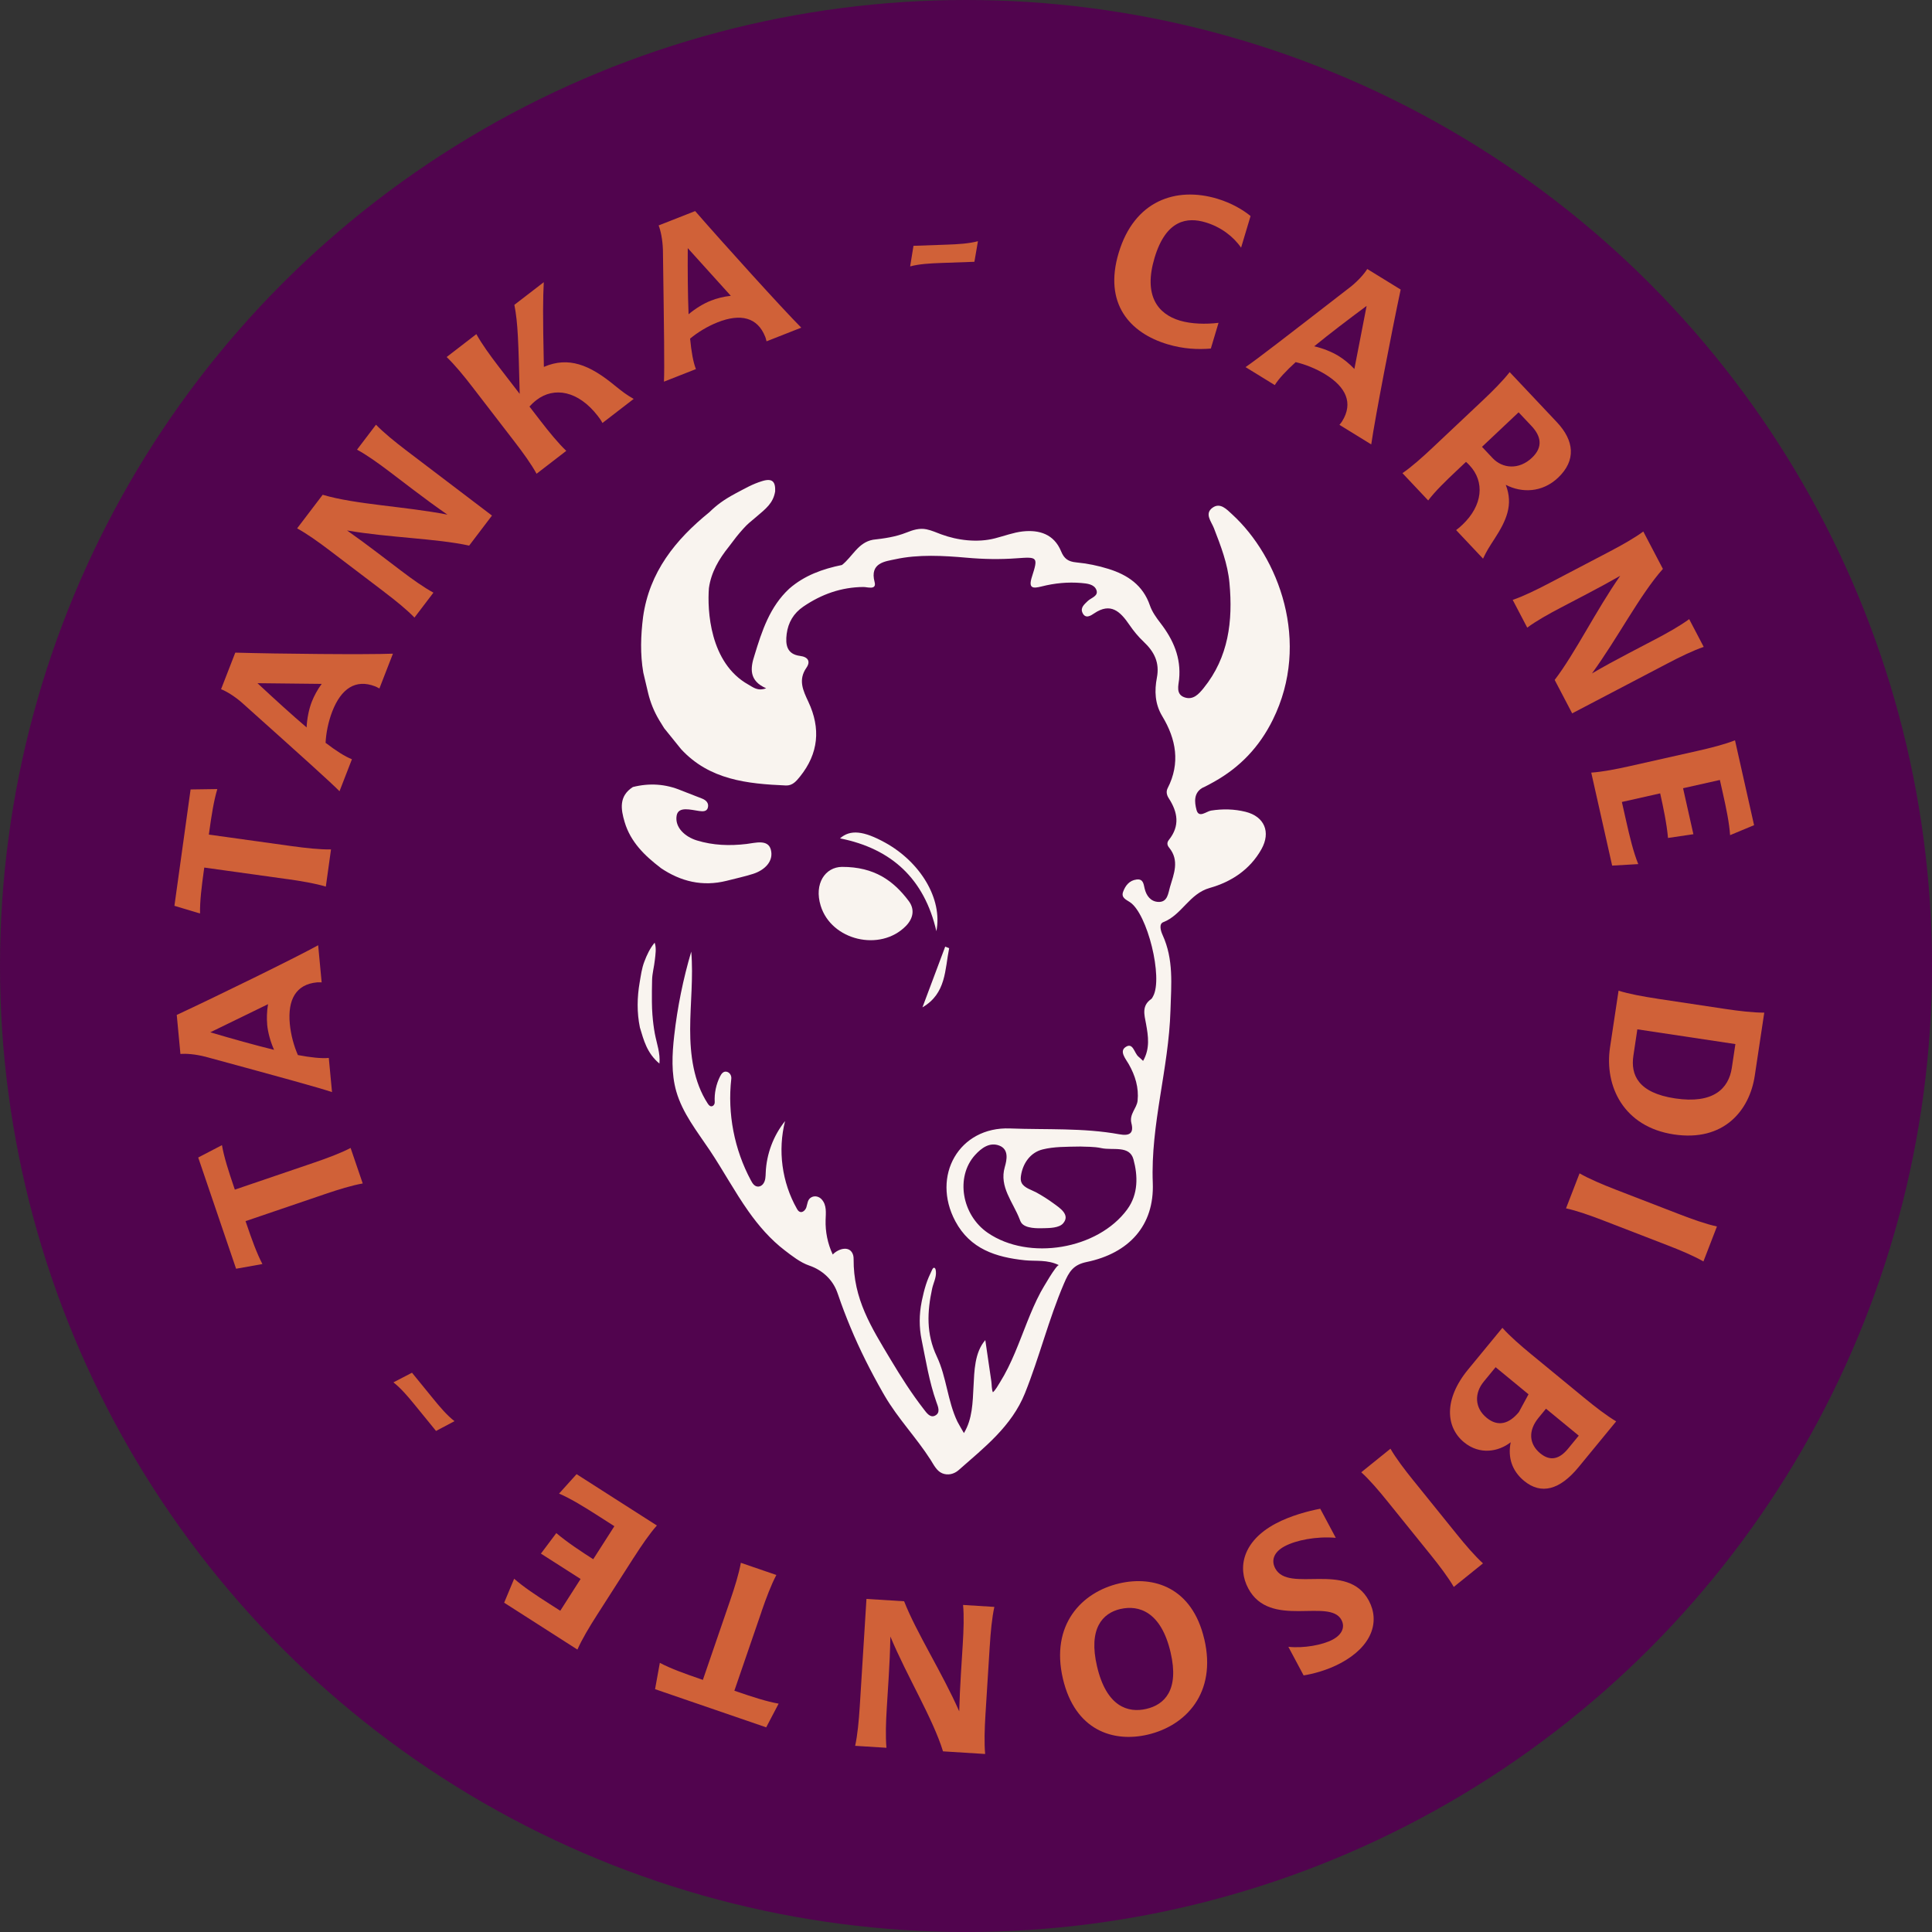 <svg width="146" height="146" viewBox="0 0 146 146" fill="none" xmlns="http://www.w3.org/2000/svg">
<rect x="0" y="0" width="146" height="146" fill="#333333" stroke="none"/>
<circle cx="73" cy="73" r="73" fill="#51044E"/>
<path d="M49.926 65.585C48.719 64.664 47.654 63.633 47.204 62.125C46.908 61.133 46.765 60.157 47.825 59.475C49.077 59.16 50.298 59.237 51.491 59.739C52.01 59.94 52.528 60.141 53.047 60.345C53.361 60.467 53.581 60.689 53.494 61.03C53.412 61.347 53.099 61.321 52.835 61.286C52.203 61.202 51.253 60.906 51.132 61.644C50.986 62.53 51.766 63.236 52.66 63.511C53.882 63.886 55.139 63.931 56.419 63.778C57.067 63.701 58.038 63.4 58.252 64.209C58.482 65.079 57.792 65.754 56.913 66.037C56.252 66.248 55.567 66.391 54.893 66.566C53.086 67.013 51.444 66.619 49.926 65.59V65.585Z" fill="#F9F4EF"/>
<path d="M63.626 65.51C66.088 65.503 67.532 66.569 68.672 68.089C69.13 68.698 69.035 69.388 68.453 69.981C66.519 71.946 62.824 71.073 62.018 68.446C61.502 66.767 62.369 65.524 63.626 65.51Z" fill="#F9F4EF"/>
<path d="M70.762 70.369C69.852 66.42 67.382 64.132 63.48 63.355C64.25 62.67 65.266 62.783 66.877 63.67C69.535 65.132 71.246 67.912 70.762 70.372V70.369Z" fill="#F9F4EF"/>
<path d="M49.309 76.738C49.344 77.201 49.402 77.659 49.486 78.114C49.629 78.87 49.91 79.59 49.833 80.375C48.881 79.579 48.645 78.598 48.357 77.648C48.122 76.508 48.143 75.368 48.341 74.228C48.434 73.697 48.495 73.191 48.688 72.681C48.883 72.16 49.114 71.668 49.471 71.237C49.616 71.636 49.532 72.139 49.486 72.549C49.434 73.051 49.288 73.559 49.278 74.059C49.264 74.609 49.259 75.159 49.264 75.709C49.267 76.053 49.28 76.394 49.307 76.738H49.309Z" fill="#F9F4EF"/>
<path d="M69.71 76.122C70.284 74.593 70.858 73.064 71.429 71.536C71.529 71.575 71.627 71.615 71.728 71.655C71.397 73.279 71.513 75.077 69.707 76.125L69.71 76.122Z" fill="#F9F4EF"/>
<path d="M90.935 59.509C91.21 59.374 91.48 59.229 91.747 59.078C93.712 57.978 95.174 56.441 96.185 54.394C99.089 48.522 96.626 42.084 93.111 38.868C92.699 38.49 92.212 37.95 91.633 38.366C91.001 38.815 91.54 39.413 91.731 39.902C92.254 41.251 92.778 42.6 92.91 44.057C93.175 46.927 92.847 49.662 90.956 52C90.596 52.444 90.173 52.921 89.522 52.701C88.837 52.471 89.059 51.791 89.104 51.342C89.266 49.696 88.665 48.347 87.7 47.091C87.382 46.679 87.062 46.232 86.896 45.748C86.372 44.219 85.206 43.441 83.775 42.994C82.987 42.746 82.159 42.579 81.336 42.5C80.731 42.441 80.418 42.23 80.186 41.661C79.654 40.37 78.546 40.019 77.273 40.161C76.591 40.238 75.93 40.492 75.189 40.682C73.883 41.021 72.367 40.841 71.116 40.376C70.754 40.241 70.397 40.08 70.016 40C69.479 39.889 68.992 40.05 68.498 40.246C67.662 40.577 66.829 40.69 65.969 40.788C64.84 40.997 64.419 42.074 63.628 42.695C62.168 42.994 60.796 43.481 59.648 44.481C58.175 45.845 57.579 47.673 57.019 49.514C56.685 50.519 56.609 51.453 57.897 52.013C57.257 52.251 56.916 51.937 56.556 51.736C53.623 50.101 53.445 46.086 53.572 44.446C53.739 43.245 54.331 42.248 55.072 41.323C55.553 40.68 55.752 40.421 56.172 39.953C56.537 39.55 56.635 39.5 57.127 39.08C57.886 38.434 58.431 38.027 58.579 37.128C58.606 36.403 58.376 36.112 57.579 36.361C56.844 36.591 56.371 36.874 55.545 37.31C54.699 37.77 54.186 38.141 53.601 38.712C51.041 40.786 49.071 43.23 48.597 46.623C48.42 48.025 48.372 49.427 48.613 50.826C48.735 51.336 48.854 51.847 48.975 52.357C49.147 53.087 49.433 53.785 49.819 54.428C49.92 54.597 50.041 54.791 50.192 55.031L51.467 56.61C53.615 58.94 56.471 59.231 59.386 59.358C59.888 59.38 60.177 59.03 60.452 58.689C61.862 56.941 62.031 55.044 61.089 53.037C60.693 52.188 60.296 51.386 60.944 50.456C61.264 49.995 61.076 49.644 60.46 49.567C59.452 49.44 59.346 48.707 59.449 47.906C59.56 47.044 59.97 46.343 60.708 45.84C62.081 44.904 63.575 44.37 65.255 44.359C65.556 44.359 66.26 44.61 66.093 43.983C65.705 42.521 66.916 42.425 67.635 42.267C69.405 41.878 71.296 41.992 73.042 42.145C74.322 42.259 75.56 42.283 76.821 42.19C78.416 42.074 78.464 42.082 77.982 43.589C77.697 44.478 78.054 44.483 78.715 44.317C79.699 44.068 80.701 43.97 81.712 44.057C82.14 44.094 82.682 44.142 82.852 44.578C83.034 45.047 82.46 45.166 82.198 45.42C81.942 45.671 81.627 45.919 81.802 46.306C82.029 46.808 82.458 46.507 82.688 46.351C83.933 45.51 84.653 46.2 85.351 47.223C85.663 47.681 86.018 48.112 86.422 48.493C87.248 49.271 87.639 50.088 87.425 51.212C87.237 52.199 87.266 53.188 87.835 54.129C88.877 55.854 89.21 57.671 88.237 59.567C88.102 59.832 88.179 60.102 88.319 60.319C89.004 61.371 89.178 62.413 88.335 63.466C88.173 63.667 88.189 63.86 88.348 64.053C89.147 65.024 88.708 66.042 88.417 67.026C88.279 67.489 88.245 68.184 87.541 68.158C86.962 68.137 86.623 67.692 86.496 67.132C86.417 66.783 86.385 66.399 85.883 66.465C85.338 66.537 85.042 66.928 84.872 67.394C84.716 67.827 85.073 67.973 85.38 68.171C86.713 69.036 87.903 73.9 87.139 75.286C87.097 75.363 87.057 75.453 86.991 75.5C86.261 76.013 86.478 76.685 86.608 77.389C86.774 78.301 86.914 79.24 86.383 80.171C86.216 80.015 86.126 79.925 86.028 79.846C85.706 79.573 85.624 78.727 85.044 79.135C84.579 79.46 85.071 80.018 85.298 80.417C85.79 81.279 86.068 82.197 85.967 83.179C85.907 83.755 85.325 84.194 85.499 84.877C85.703 85.673 85.33 85.853 84.576 85.715C81.849 85.22 79.077 85.382 76.327 85.276C72.481 85.128 70.36 88.857 72.195 92.29C73.319 94.393 75.263 95.007 77.443 95.237C78.271 95.324 79.151 95.171 80.027 95.61C79.85 95.52 78.744 97.456 78.636 97.657C78.244 98.39 77.922 99.157 77.615 99.926C77.001 101.466 76.451 103.045 75.57 104.457C75.414 104.708 75.25 105.015 75.033 105.216C74.933 104.994 74.951 104.64 74.914 104.386C74.763 103.346 74.613 102.307 74.459 101.27C73.647 102.201 73.629 103.611 73.568 104.777C73.504 105.986 73.489 107.229 72.843 108.297C72.838 108.305 72.386 107.504 72.351 107.433C71.6 105.864 71.537 104.079 70.793 102.505C69.984 100.791 70.066 99.13 70.439 97.39C70.529 96.964 70.767 96.541 70.727 96.094C70.719 96.02 70.709 95.885 70.648 95.832C70.55 95.747 70.479 95.874 70.439 95.954C70.262 96.321 70.098 96.686 69.974 97.078C69.852 97.459 69.757 97.85 69.675 98.241C69.664 98.286 69.656 98.331 69.648 98.376C69.46 99.321 69.45 100.289 69.643 101.233C69.968 102.815 70.217 104.417 70.762 105.951C70.886 106.298 71.103 106.771 70.645 106.986C70.28 107.157 70.011 106.755 69.807 106.491C68.886 105.306 68.08 104.036 67.31 102.751C65.834 100.283 64.485 98.175 64.507 95.147C64.507 95.049 64.501 94.951 64.475 94.859C64.258 94.089 63.364 94.343 62.93 94.803C62.549 93.991 62.364 93.087 62.391 92.19C62.406 91.653 62.488 91.076 62.097 90.64C61.904 90.423 61.589 90.338 61.33 90.471C61.015 90.629 61.028 90.96 60.936 91.235C60.864 91.449 60.648 91.663 60.439 91.576C60.335 91.534 60.272 91.433 60.216 91.335C59.09 89.352 58.764 86.929 59.328 84.718C58.444 85.818 57.923 87.207 57.865 88.617C57.852 88.913 57.857 89.225 57.664 89.474C57.582 89.577 57.466 89.653 57.333 89.667C57.04 89.696 56.873 89.444 56.752 89.214C55.493 86.879 54.964 84.157 55.263 81.52C55.289 81.282 55.149 81.044 54.916 80.991C54.665 80.936 54.519 81.142 54.421 81.332C54.117 81.93 53.974 82.613 54.011 83.282C54.019 83.414 53.948 83.549 53.824 83.591C53.668 83.644 53.559 83.512 53.482 83.393C52.416 81.756 52.152 79.724 52.155 77.77C52.16 75.818 52.403 73.861 52.237 71.914C51.623 73.987 51.192 76.117 50.949 78.267C50.79 79.674 50.718 81.121 51.107 82.48C51.578 84.123 52.678 85.498 53.63 86.918C54.641 88.431 55.503 90.042 56.553 91.529C57.333 92.634 58.233 93.674 59.312 94.496C59.833 94.893 60.478 95.409 61.158 95.639C62.121 95.967 62.906 96.676 63.258 97.628C63.287 97.707 63.316 97.787 63.343 97.863C63.62 98.683 63.93 99.485 64.26 100.283C64.967 101.987 65.8 103.634 66.712 105.235C66.757 105.317 66.805 105.396 66.853 105.478C67.863 107.21 69.246 108.633 70.323 110.316C70.561 110.688 70.775 111.154 71.198 111.334C71.629 111.516 72.103 111.397 72.447 111.093C74.375 109.39 76.451 107.787 77.456 105.282C78.548 102.563 79.244 99.704 80.403 96.998C80.791 96.088 81.109 95.578 82.116 95.369C85.306 94.708 87.242 92.624 87.115 89.389C86.943 84.972 88.321 80.761 88.451 76.379C88.512 74.376 88.702 72.509 87.856 70.655C87.713 70.34 87.565 69.822 87.906 69.689C89.316 69.142 89.866 67.537 91.424 67.1C93.032 66.648 94.458 65.725 95.325 64.175C96.05 62.881 95.555 61.702 94.124 61.347C93.267 61.136 92.403 61.117 91.519 61.255C91.167 61.31 90.593 61.858 90.421 61.207C90.268 60.633 90.173 59.874 90.951 59.491L90.935 59.509ZM85.184 91.394C82.955 94.427 77.755 95.292 74.65 93.168C72.677 91.817 72.193 88.942 73.676 87.294C74.163 86.754 74.787 86.292 75.517 86.572C76.253 86.855 76.089 87.648 75.93 88.196C75.496 89.696 76.559 90.841 77.059 92.15C77.091 92.235 77.123 92.325 77.176 92.399C77.488 92.854 78.419 92.827 78.903 92.814C79.318 92.803 80.03 92.798 80.334 92.454C80.905 91.804 80.096 91.291 79.614 90.939C79.202 90.637 78.768 90.362 78.318 90.114C77.964 89.921 77.406 89.778 77.207 89.394C77.12 89.228 77.128 89.032 77.154 88.847C77.292 87.921 77.858 87.09 78.797 86.86C79.657 86.649 80.535 86.662 81.643 86.643C82.021 86.667 82.648 86.635 83.24 86.765C84.09 86.948 85.364 86.535 85.655 87.612C85.989 88.844 86.034 90.238 85.182 91.394H85.184Z" fill="#F9F4EF"/>
<path d="M24.536 90.244L18.555 92.281L18.635 92.511C19.013 93.624 19.399 94.701 19.83 95.523L17.841 95.878L14.979 87.472L16.773 86.538C16.931 87.454 17.286 88.543 17.664 89.657L17.746 89.9L23.726 87.863C24.747 87.514 25.76 87.136 26.495 86.75L27.411 89.434C26.591 89.577 25.559 89.895 24.536 90.244Z" fill="#D06138"/>
<path d="M15.484 79.847C14.738 79.659 14.053 79.609 13.635 79.648L13.357 76.697C16.24 75.356 22.273 72.407 24.043 71.431L24.307 74.237C24.08 74.226 23.985 74.237 23.95 74.237C22.363 74.388 21.729 75.546 21.901 77.376C21.98 78.225 22.223 79.077 22.512 79.73C23.485 79.913 24.286 80 24.847 79.947L25.09 82.529C24.072 82.188 21.612 81.513 15.481 79.844L15.484 79.847ZM20.192 77.429C20.15 76.98 20.163 76.43 20.255 75.885L15.891 78.011C17.555 78.501 19.235 78.974 20.71 79.336C20.443 78.731 20.247 78.038 20.189 77.427L20.192 77.429Z" fill="#D06138"/>
<path d="M21.692 66.432L15.437 65.561L15.402 65.802C15.241 66.966 15.098 68.103 15.117 69.032L13.181 68.452L14.403 59.658L16.423 59.629C16.154 60.518 15.979 61.65 15.818 62.813L15.783 63.07L22.038 63.94C23.107 64.088 24.181 64.205 25.014 64.191L24.623 67C23.826 66.76 22.761 66.58 21.692 66.429V66.432Z" fill="#D06138"/>
<path d="M18.269 53.088C17.687 52.585 17.098 52.236 16.706 52.083L17.78 49.319C20.959 49.411 27.675 49.477 29.693 49.398L28.672 52.027C28.473 51.916 28.383 51.882 28.352 51.869C26.865 51.292 25.778 52.046 25.112 53.757C24.802 54.553 24.638 55.423 24.604 56.135C25.392 56.735 26.069 57.172 26.595 57.375L25.657 59.793C24.897 59.031 23.001 57.328 18.269 53.088ZM23.562 53.032C23.726 52.612 23.982 52.125 24.31 51.681L19.457 51.628C20.726 52.81 22.014 53.987 23.17 54.971C23.202 54.31 23.34 53.601 23.562 53.032Z" fill="#D06138"/>
<path d="M29.043 44.735L24.924 41.606C24.065 40.953 23.2 40.337 22.454 39.929L24.385 37.39C26.876 38.131 30.563 38.261 33.811 38.89C32.936 38.284 32.105 37.673 31.259 37.031L29.45 35.655C28.604 35.013 27.725 34.383 26.98 33.981L28.413 32.095C29.003 32.703 29.841 33.383 30.688 34.029L37.178 38.961L35.454 41.231C32.955 40.686 29.371 40.633 26.226 40.086C26.99 40.625 27.744 41.178 28.487 41.744L30.283 43.109C31.143 43.762 32.021 44.389 32.754 44.786L31.32 46.671C30.743 46.071 29.905 45.391 29.045 44.741L29.043 44.735Z" fill="#D06138"/>
<path d="M45.179 31.439C43.703 29.524 41.873 29.207 40.545 30.228C40.315 30.405 40.143 30.577 40.011 30.722L40.847 31.807C41.505 32.661 42.19 33.497 42.793 34.071L40.548 35.801C40.148 35.071 39.516 34.195 38.855 33.341L35.7 29.244C35.052 28.4 34.367 27.567 33.753 26.98L35.998 25.25C36.408 25.993 37.041 26.866 37.689 27.71L39.273 29.765C39.175 25.835 39.146 24.451 38.871 23.036L41.093 21.325C41.032 22.592 41.013 23.623 41.1 27.726C42.963 26.922 44.557 27.564 46.456 29.133C47.038 29.598 47.311 29.818 47.887 30.146L45.526 31.965C45.407 31.733 45.279 31.566 45.179 31.439Z" fill="#D06138"/>
<path d="M50.096 18.865C50.07 18.096 49.927 17.427 49.773 17.035L52.532 15.951C54.619 18.35 59.123 23.333 60.551 24.761L57.928 25.793C57.875 25.57 57.84 25.48 57.827 25.451C57.243 23.968 55.952 23.679 54.243 24.351C53.45 24.663 52.699 25.131 52.151 25.589C52.244 26.573 52.384 27.369 52.59 27.892L50.175 28.842C50.22 27.768 50.186 25.218 50.096 18.865ZM53.725 22.719C54.145 22.555 54.677 22.412 55.227 22.354L51.974 18.752C51.963 20.487 51.974 22.232 52.035 23.748C52.543 23.322 53.156 22.944 53.725 22.719Z" fill="#D06138"/>
<path d="M73.903 18.225L73.635 19.783L71.091 19.873C70.287 19.902 69.464 19.947 68.779 20.132L69.031 18.577L71.575 18.487C72.379 18.458 73.202 18.413 73.903 18.228V18.225Z" fill="#D06138"/>
<path d="M84.538 19.109C85.721 15.157 88.871 14.083 91.987 15.017C93.082 15.345 93.965 15.879 94.504 16.326L93.788 18.717C93.19 17.85 92.24 17.143 91.098 16.802C89.754 16.4 88.122 16.567 87.249 19.484C86.395 22.338 87.493 23.727 89.159 24.227C90.024 24.486 91.124 24.512 92.084 24.396L91.502 26.34C90.537 26.422 89.439 26.377 88.236 26.017C85.382 25.163 83.385 22.949 84.538 19.106V19.109Z" fill="#D06138"/>
<path d="M102.053 21.685C102.653 21.201 103.103 20.685 103.322 20.328L105.848 21.881C105.184 24.991 103.91 31.585 103.624 33.584L101.222 32.106C101.368 31.931 101.418 31.849 101.434 31.82C102.27 30.461 101.725 29.257 100.162 28.294C99.434 27.847 98.609 27.527 97.913 27.366C97.181 28.033 96.631 28.62 96.335 29.101L94.126 27.742C95.012 27.133 97.03 25.573 102.053 21.682V21.685ZM101.154 26.901C101.537 27.136 101.971 27.48 102.349 27.882L103.275 23.116C101.881 24.15 100.492 25.208 99.315 26.168C99.961 26.319 100.632 26.581 101.154 26.901Z" fill="#D06138"/>
<path d="M110.496 39.673C112.067 38.192 112.212 36.396 111.051 35.163C110.964 35.071 110.884 34.986 110.784 34.904L110.08 35.568C109.26 36.34 108.448 37.126 107.927 37.819L105.983 35.756C106.671 35.285 107.478 34.568 108.263 33.828L112.027 30.281C112.802 29.551 113.564 28.786 114.085 28.12L117.655 31.907C118.959 33.291 119.131 34.79 117.737 36.105C116.542 37.232 115.003 37.266 113.789 36.636C114.381 38.16 113.823 39.35 112.95 40.704C112.543 41.331 112.352 41.622 112.072 42.217L110.038 40.059C110.236 39.916 110.39 39.773 110.493 39.673H110.496ZM112.789 34.613C113.551 35.422 114.791 35.515 115.764 34.597C116.632 33.78 116.452 32.955 115.733 32.19L114.759 31.159L111.993 33.767L112.789 34.611V34.613Z" fill="#D06138"/>
<path d="M117.036 44.09L121.617 41.691C122.575 41.191 123.5 40.667 124.183 40.165L125.664 42.992C123.934 44.934 122.252 48.216 120.305 50.89C121.226 50.353 122.13 49.861 123.072 49.369L125.085 48.314C126.026 47.822 126.968 47.29 127.65 46.788L128.748 48.885C127.946 49.16 126.973 49.631 126.031 50.126L118.808 53.908L117.486 51.382C119.041 49.348 120.609 46.127 122.44 43.513C121.628 43.976 120.808 44.423 119.977 44.857L117.978 45.904C117.02 46.404 116.079 46.933 115.412 47.43L114.314 45.333C115.103 45.066 116.073 44.592 117.031 44.093L117.036 44.09Z" fill="#D06138"/>
<path d="M123.194 57.889L128.24 56.754C129.277 56.521 130.325 56.254 131.113 55.945L132.554 62.358L130.742 63.112C130.679 62.168 130.444 61.049 130.182 59.886L129.97 58.941L127.188 59.566L127.968 63.041L126.05 63.324C125.958 62.255 125.677 60.93 125.458 59.954L122.564 60.605L122.89 62.052C123.151 63.215 123.432 64.39 123.802 65.3L121.829 65.413L120.25 58.386C121.081 58.33 122.141 58.127 123.194 57.889Z" fill="#D06138"/>
<path d="M125.238 75.472L130.353 76.242C131.403 76.4 132.477 76.527 133.324 76.525L132.607 81.288C132.21 83.933 130.258 86.295 126.497 85.729C122.688 85.158 121.231 82.071 121.668 79.154L122.313 74.866C123.106 75.115 124.17 75.308 125.236 75.469L125.238 75.472ZM123.434 79.778C123.217 81.227 123.794 82.587 126.582 83.005C129.481 83.441 130.636 82.261 130.872 80.701L131.142 78.9L123.733 77.786L123.434 79.778Z" fill="#D06138"/>
<path d="M122.085 89.895L126.91 91.759C127.902 92.143 128.92 92.503 129.748 92.683L128.727 95.327C127.991 94.904 126.997 94.486 126.005 94.103L121.181 92.238C120.173 91.849 119.155 91.49 118.343 91.315L119.366 88.67C120.086 89.085 121.08 89.506 122.088 89.895H122.085Z" fill="#D06138"/>
<path d="M115.735 102.358L119.729 105.643C120.549 106.317 121.403 106.978 122.133 107.412L119.29 110.872C117.867 112.602 116.463 112.967 115.18 111.914C114.259 111.157 113.931 110.136 114.162 108.991C113.236 109.711 111.818 109.965 110.636 108.991C109.266 107.867 109.073 105.767 110.945 103.49L113.535 100.342C114.088 100.964 114.902 101.673 115.735 102.36V102.358ZM112.122 104.415C111.416 105.275 111.421 106.383 112.342 107.14C113.212 107.857 114.058 107.589 114.783 106.706L115.51 105.365L113.022 103.318L112.122 104.413V104.415ZM116.27 107.137C115.452 108.132 115.561 109.139 116.394 109.827C117.19 110.483 117.886 110.218 118.489 109.486L119.306 108.491L116.83 106.455L116.267 107.14L116.27 107.137Z" fill="#D06138"/>
<path d="M106.824 111.898L110.072 115.923C110.739 116.751 111.442 117.571 112.069 118.143L109.861 119.923C109.435 119.19 108.782 118.328 108.115 117.502L104.867 113.477C104.19 112.636 103.486 111.816 102.87 111.258L105.076 109.478C105.491 110.197 106.145 111.059 106.822 111.898H106.824Z" fill="#D06138"/>
<path d="M99.767 114.009L100.944 116.212C99.471 116.085 97.934 116.392 97.083 116.849C96.244 117.296 96.051 117.928 96.371 118.526C97.387 120.43 101.828 117.934 103.444 120.962C104.293 122.554 103.679 124.416 101.307 125.683C100.283 126.231 99.188 126.503 98.514 126.609L97.36 124.448C98.524 124.575 99.953 124.308 100.706 123.906C101.418 123.528 101.661 122.959 101.373 122.417C100.468 120.724 95.977 123.123 94.332 120.039C93.496 118.476 93.906 116.468 96.392 115.141C97.501 114.548 98.876 114.18 99.773 114.014L99.767 114.009Z" fill="#D06138"/>
<path d="M91.008 123.864C91.963 127.942 89.609 130.412 86.739 131.084C84.118 131.698 81.238 130.764 80.323 126.858C79.373 122.795 81.724 120.325 84.578 119.658C87.183 119.05 90.093 119.957 91.005 123.864H91.008ZM84.668 121.589C83.303 121.909 82.237 123.083 82.901 125.924C83.615 128.984 85.25 129.463 86.631 129.14C87.98 128.826 89.135 127.744 88.458 124.858C87.742 121.798 86.062 121.266 84.665 121.592L84.668 121.589Z" fill="#D06138"/>
<path d="M74.794 124.4L74.471 129.561C74.405 130.637 74.371 131.7 74.447 132.547L71.263 132.348C70.498 129.862 68.562 126.725 67.285 123.673C67.266 124.736 67.219 125.768 67.153 126.829L67.012 129.095C66.946 130.156 66.912 131.235 66.989 132.079L64.624 131.931C64.804 131.103 64.904 130.026 64.971 128.966L65.478 120.83L68.324 121.007C69.258 123.39 71.199 126.4 72.487 129.323C72.514 128.389 72.556 127.455 72.614 126.522L72.754 124.271C72.821 123.194 72.858 122.115 72.778 121.285L75.143 121.433C74.963 122.245 74.862 123.319 74.796 124.398L74.794 124.4Z" fill="#D06138"/>
<path d="M57.549 121.79L55.496 127.765L55.724 127.844C56.837 128.228 57.924 128.582 58.84 128.744L57.901 130.534L49.503 127.649L49.863 125.66C50.685 126.096 51.762 126.482 52.873 126.863L53.116 126.948L55.168 120.973C55.52 119.952 55.84 118.92 55.986 118.1L58.668 119.021C58.279 119.756 57.898 120.766 57.546 121.787L57.549 121.79Z" fill="#D06138"/>
<path d="M47.893 117.704L45.105 122.06C44.531 122.956 43.978 123.882 43.635 124.657L38.099 121.115L38.855 119.304C39.564 119.931 40.519 120.56 41.524 121.203L42.339 121.724L43.875 119.322L40.876 117.405L42.04 115.855C42.857 116.55 43.989 117.294 44.83 117.83L46.428 115.334L45.179 114.535C44.174 113.892 43.148 113.255 42.248 112.869L43.571 111.401L49.639 115.281C49.088 115.902 48.477 116.796 47.895 117.706L47.893 117.704Z" fill="#D06138"/>
<path d="M29.732 104.463L31.134 103.736L32.742 105.709C33.25 106.333 33.782 106.96 34.345 107.396L32.951 108.137L31.343 106.164C30.835 105.54 30.303 104.913 29.73 104.463H29.732Z" fill="#D06138"/>
</svg>
